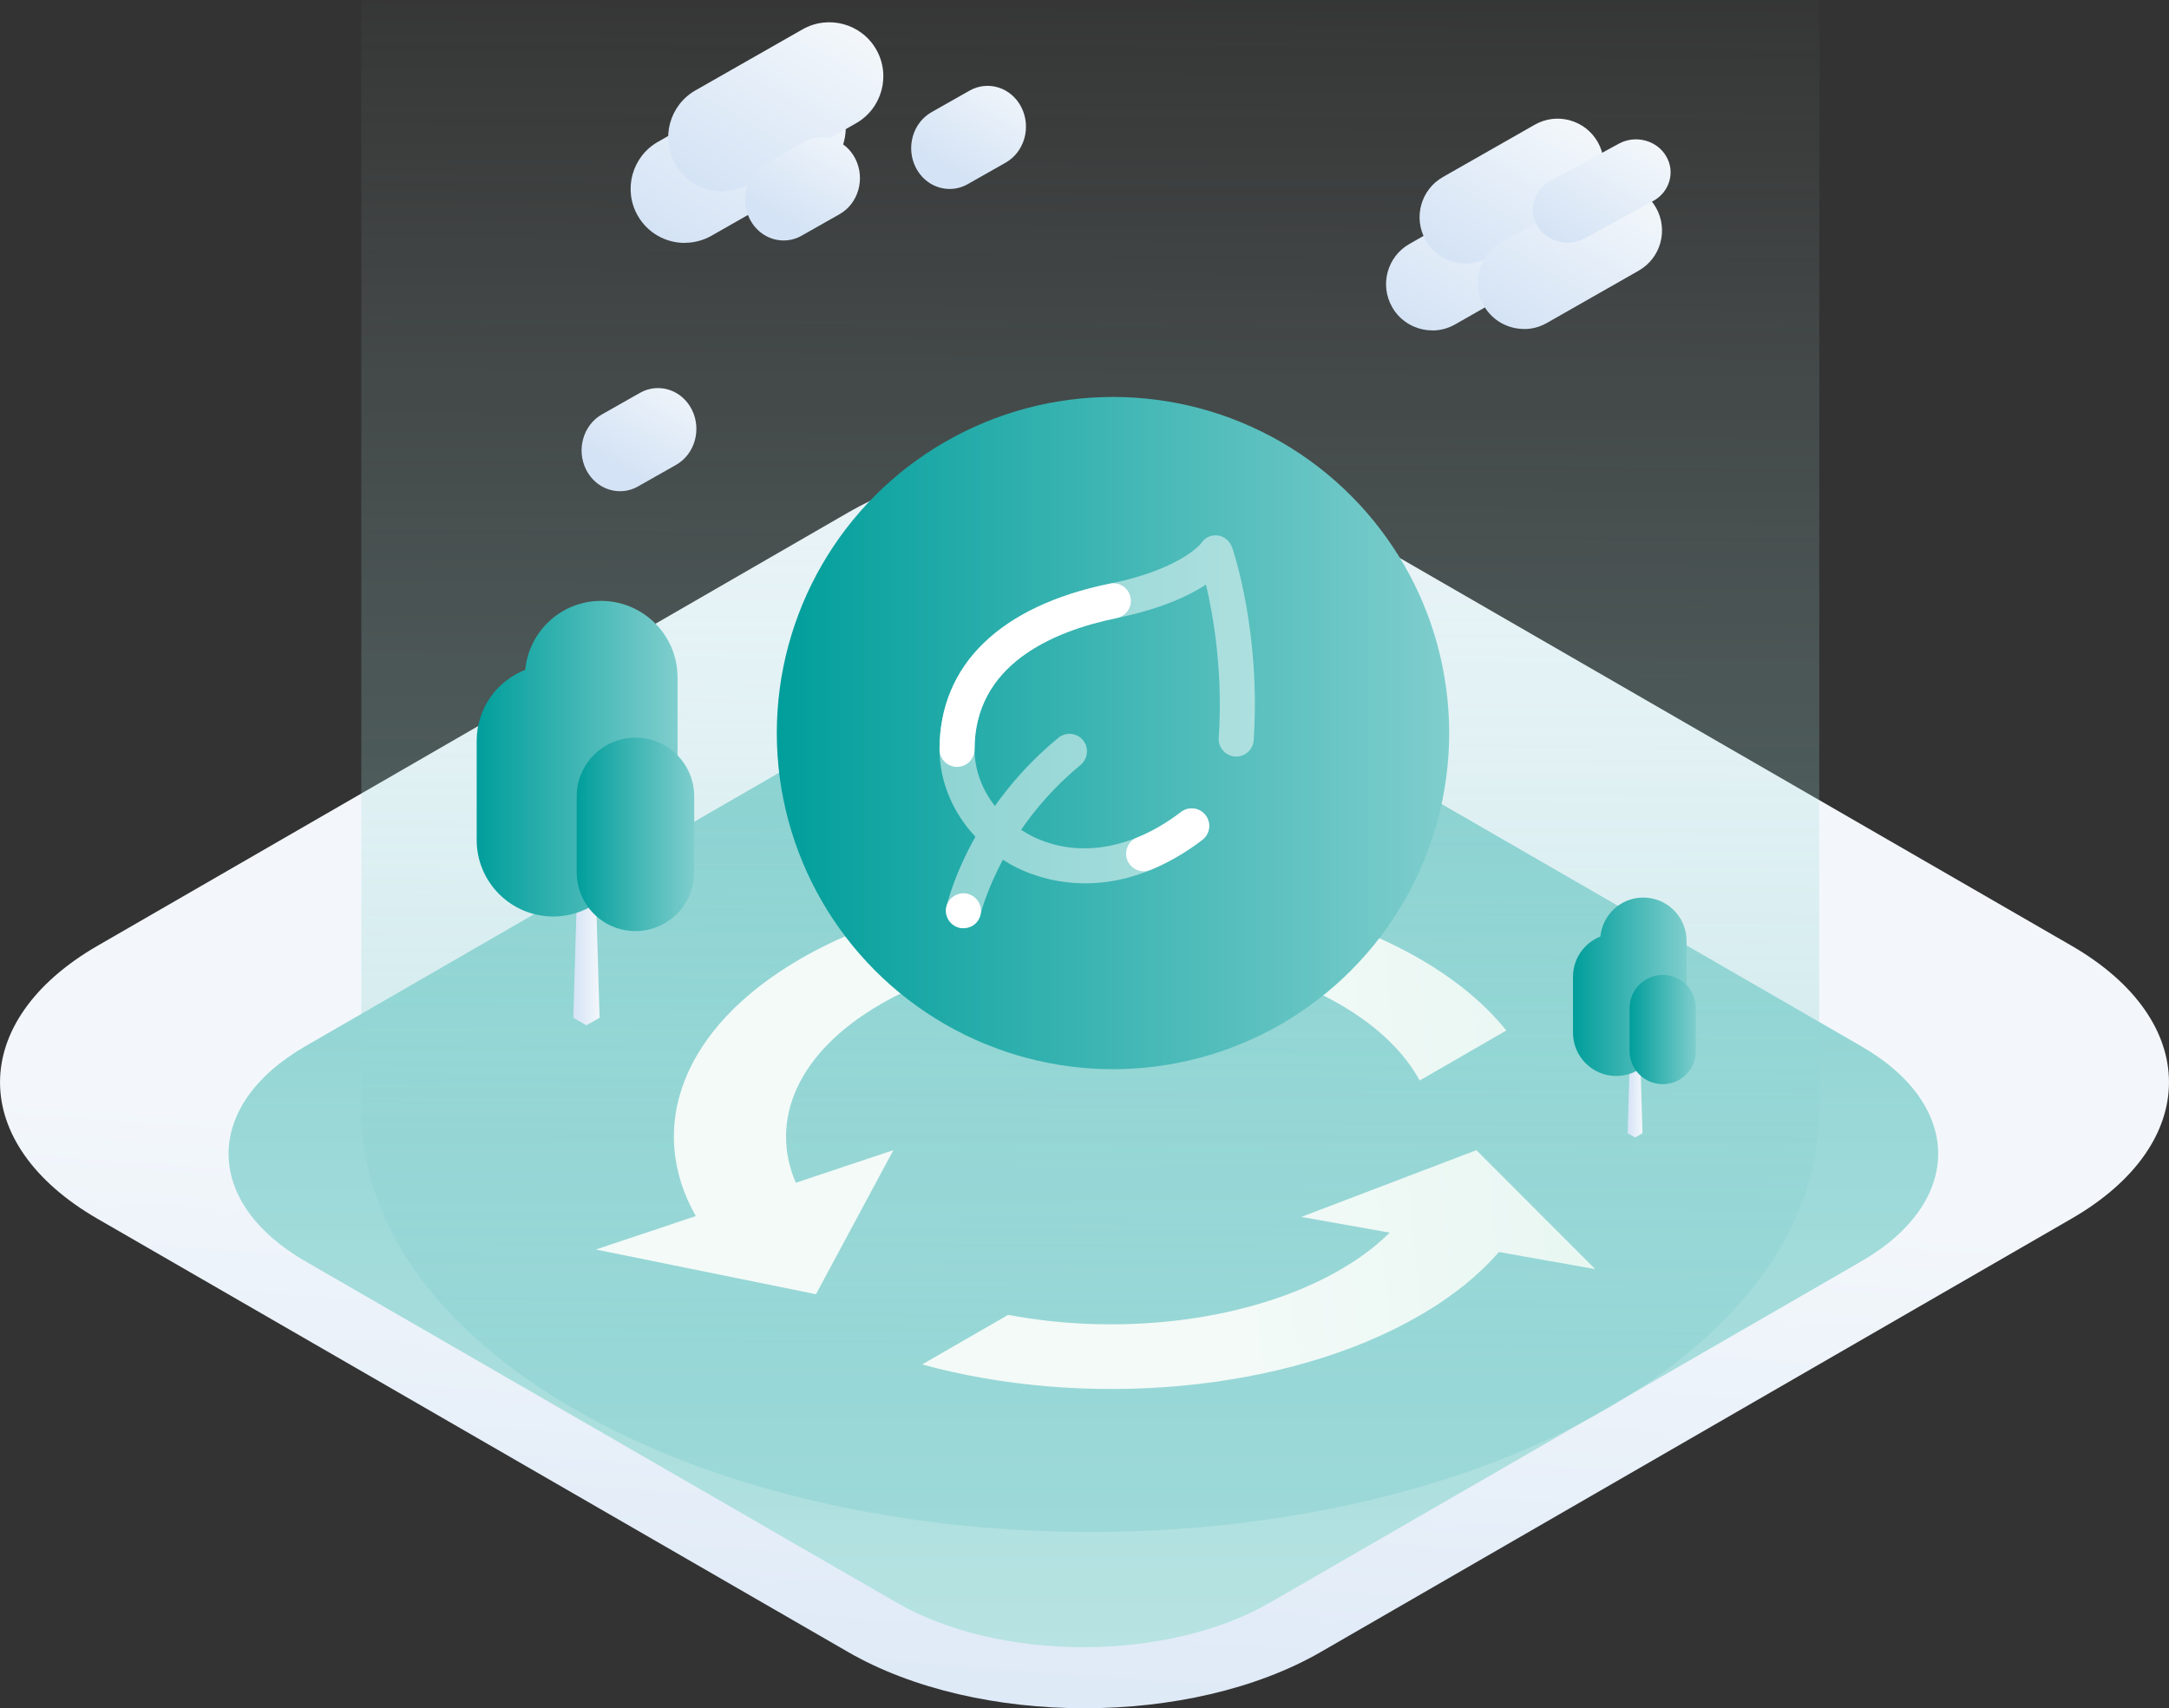 <svg xmlns="http://www.w3.org/2000/svg" xmlns:xlink="http://www.w3.org/1999/xlink" id="Calque_2" viewBox="0 0 230.33 181.44"><rect x="0" y="0" width="230.33" height="181.44" fill="#333333" stroke="none"/><defs><style>.cls-1,.cls-2{fill:#fff;}.cls-3{fill:url(#Dégradé_sans_nom_606-2);}.cls-4{fill:url(#Dégradé_sans_nom_606-3);}.cls-5{fill:url(#Dégradé_sans_nom_609-2);}.cls-6{fill:url(#Dégradé_sans_nom_609-3);}.cls-7{fill:url(#Dégradé_sans_nom_609-4);}.cls-8{fill:url(#Dégradé_sans_nom_609-5);}.cls-9{fill:url(#Dégradé_sans_nom_583-4);}.cls-10{fill:url(#Dégradé_sans_nom_583-3);}.cls-11{fill:url(#Dégradé_sans_nom_583-2);}.cls-12{fill:url(#Dégradé_sans_nom_583-9);}.cls-13{fill:url(#Dégradé_sans_nom_583-8);}.cls-14{fill:url(#Dégradé_sans_nom_583-7);}.cls-15{fill:url(#Dégradé_sans_nom_583-5);}.cls-16{fill:url(#Dégradé_sans_nom_583-6);}.cls-17{fill:url(#Dégradé_sans_nom_583-13);}.cls-18{fill:url(#Dégradé_sans_nom_583-14);}.cls-19{fill:url(#Dégradé_sans_nom_583-16);}.cls-20{fill:url(#Dégradé_sans_nom_583-18);}.cls-21{fill:url(#Dégradé_sans_nom_583-17);}.cls-22{fill:url(#Dégradé_sans_nom_583-15);}.cls-23{fill:url(#Dégradé_sans_nom_583-19);}.cls-24{fill:url(#Dégradé_sans_nom_583-11);}.cls-25{fill:url(#Dégradé_sans_nom_583-10);}.cls-26{fill:url(#Dégradé_sans_nom_583-12);}.cls-27{fill:url(#Dégradé_sans_nom_583-20);}.cls-28{fill:url(#Dégradé_sans_nom_18);opacity:.4;}.cls-29{fill:url(#Dégradé_sans_nom_606);}.cls-30{fill:url(#Dégradé_sans_nom_600);}.cls-31{fill:url(#Dégradé_sans_nom_609);}.cls-32{fill:url(#Dégradé_sans_nom_583);}.cls-2{opacity:.5;}</style><linearGradient id="D&#xE9;grad&#xE9;_sans_nom_583" x1="108.41" y1="209.52" x2="114.51" y2="124.19" gradientUnits="userSpaceOnUse"><stop offset="0" stop-color="#d4e3f5"></stop><stop offset="1" stop-color="#f3f7fb"></stop></linearGradient><linearGradient id="D&#xE9;grad&#xE9;_sans_nom_600" x1="115.05" y1="70.37" x2="115.05" y2="226.13" gradientUnits="userSpaceOnUse"><stop offset="0" stop-color="#7fcecd"></stop><stop offset="1" stop-color="#d3eeed"></stop></linearGradient><linearGradient id="D&#xE9;grad&#xE9;_sans_nom_18" x1="115.3" y1="144.73" x2="116.15" y2="-6.19" gradientUnits="userSpaceOnUse"><stop offset="0" stop-color="#7fcecd"></stop><stop offset="1" stop-color="#d3eeed" stop-opacity="0"></stop></linearGradient><linearGradient id="D&#xE9;grad&#xE9;_sans_nom_606" x1="238.55" y1="96.18" x2="128.59" y2="107.26" gradientUnits="userSpaceOnUse"><stop offset="0" stop-color="#d3f0e7"></stop><stop offset="1" stop-color="#f3faf8"></stop></linearGradient><linearGradient id="D&#xE9;grad&#xE9;_sans_nom_606-2" x1="239.16" y1="102.23" x2="129.2" y2="113.31" xlink:href="#D&#xE9;grad&#xE9;_sans_nom_606"></linearGradient><linearGradient id="D&#xE9;grad&#xE9;_sans_nom_606-3" x1="241.41" y1="124.57" x2="131.45" y2="135.65" xlink:href="#D&#xE9;grad&#xE9;_sans_nom_606"></linearGradient><linearGradient id="D&#xE9;grad&#xE9;_sans_nom_583-2" x1="60.88" y1="96.43" x2="63.67" y2="96.43" xlink:href="#D&#xE9;grad&#xE9;_sans_nom_583"></linearGradient><linearGradient id="D&#xE9;grad&#xE9;_sans_nom_609" x1="50.61" y1="80.58" x2="71.95" y2="80.58" gradientUnits="userSpaceOnUse"><stop offset="0" stop-color="#009e9b"></stop><stop offset="1" stop-color="#7fcecd"></stop></linearGradient><linearGradient id="D&#xE9;grad&#xE9;_sans_nom_609-2" x1="61.24" y1="88.62" x2="73.71" y2="88.62" xlink:href="#D&#xE9;grad&#xE9;_sans_nom_609"></linearGradient><linearGradient id="D&#xE9;grad&#xE9;_sans_nom_583-3" x1="172.84" y1="113.76" x2="174.42" y2="113.76" xlink:href="#D&#xE9;grad&#xE9;_sans_nom_583"></linearGradient><linearGradient id="D&#xE9;grad&#xE9;_sans_nom_609-3" x1="167.04" y1="104.81" x2="179.1" y2="104.81" xlink:href="#D&#xE9;grad&#xE9;_sans_nom_609"></linearGradient><linearGradient id="D&#xE9;grad&#xE9;_sans_nom_609-4" x1="173.05" y1="109.35" x2="180.09" y2="109.35" xlink:href="#D&#xE9;grad&#xE9;_sans_nom_609"></linearGradient><linearGradient id="D&#xE9;grad&#xE9;_sans_nom_609-5" x1="82.49" y1="77.86" x2="153.89" y2="77.86" xlink:href="#D&#xE9;grad&#xE9;_sans_nom_609"></linearGradient><linearGradient id="D&#xE9;grad&#xE9;_sans_nom_583-4" x1="-589.47" y1="-1212.48" x2="-563.56" y2="-1212.48" gradientTransform="translate(748.59 121.07) rotate(-59.69) scale(.48 .52)" xlink:href="#D&#xE9;grad&#xE9;_sans_nom_583"></linearGradient><linearGradient id="D&#xE9;grad&#xE9;_sans_nom_583-5" x1="152.1" y1="27.4" x2="161.83" y2="27.4" xlink:href="#D&#xE9;grad&#xE9;_sans_nom_583"></linearGradient><linearGradient id="D&#xE9;grad&#xE9;_sans_nom_583-6" x1="58.69" y1="-845.42" x2="78.23" y2="-845.42" gradientTransform="translate(852.27 513.17) rotate(-59.69)" xlink:href="#D&#xE9;grad&#xE9;_sans_nom_583"></linearGradient><linearGradient id="D&#xE9;grad&#xE9;_sans_nom_583-7" x1="155.65" y1="20.29" x2="165.39" y2="20.29" xlink:href="#D&#xE9;grad&#xE9;_sans_nom_583"></linearGradient><linearGradient id="D&#xE9;grad&#xE9;_sans_nom_583-8" x1="66.63" y1="-845.94" x2="86.16" y2="-845.94" gradientTransform="translate(852.27 513.17) rotate(-59.69)" xlink:href="#D&#xE9;grad&#xE9;_sans_nom_583"></linearGradient><linearGradient id="D&#xE9;grad&#xE9;_sans_nom_583-9" x1="161.83" y1="27.25" x2="171.57" y2="27.25" xlink:href="#D&#xE9;grad&#xE9;_sans_nom_583"></linearGradient><linearGradient id="D&#xE9;grad&#xE9;_sans_nom_583-10" x1="63.73" y1="-837.09" x2="83.27" y2="-837.09" gradientTransform="translate(852.27 513.17) rotate(-59.69)" xlink:href="#D&#xE9;grad&#xE9;_sans_nom_583"></linearGradient><linearGradient id="D&#xE9;grad&#xE9;_sans_nom_583-11" x1="166.45" y1="20.29" x2="173.74" y2="20.29" xlink:href="#D&#xE9;grad&#xE9;_sans_nom_583"></linearGradient><linearGradient id="D&#xE9;grad&#xE9;_sans_nom_583-12" x1="74.13" y1="-837.68" x2="88.32" y2="-837.68" gradientTransform="translate(852.27 513.17) rotate(-59.69)" xlink:href="#D&#xE9;grad&#xE9;_sans_nom_583"></linearGradient><linearGradient id="D&#xE9;grad&#xE9;_sans_nom_583-13" x1="72.71" y1="16.82" x2="84.08" y2="16.82" xlink:href="#D&#xE9;grad&#xE9;_sans_nom_583"></linearGradient><linearGradient id="D&#xE9;grad&#xE9;_sans_nom_583-14" x1="26.53" y1="-918.59" x2="49.34" y2="-918.59" gradientTransform="translate(852.27 513.17) rotate(-59.69)" xlink:href="#D&#xE9;grad&#xE9;_sans_nom_583"></linearGradient><linearGradient id="D&#xE9;grad&#xE9;_sans_nom_583-15" x1="76.7" y1="11.35" x2="88.07" y2="11.35" xlink:href="#D&#xE9;grad&#xE9;_sans_nom_583"></linearGradient><linearGradient id="D&#xE9;grad&#xE9;_sans_nom_583-16" x1="33.27" y1="-917.91" x2="56.08" y2="-917.91" gradientTransform="translate(852.27 513.17) rotate(-59.69)" xlink:href="#D&#xE9;grad&#xE9;_sans_nom_583"></linearGradient><linearGradient id="D&#xE9;grad&#xE9;_sans_nom_583-17" x1="83.21" y1="20.07" x2="87.24" y2="20.07" xlink:href="#D&#xE9;grad&#xE9;_sans_nom_583"></linearGradient><linearGradient id="D&#xE9;grad&#xE9;_sans_nom_583-18" x1="-523.94" y1="-1209.46" x2="-498.03" y2="-1209.46" gradientTransform="translate(748.59 121.07) rotate(-59.69) scale(.48 .52)" xlink:href="#D&#xE9;grad&#xE9;_sans_nom_583"></linearGradient><linearGradient id="D&#xE9;grad&#xE9;_sans_nom_583-19" x1="100.83" y1="14.59" x2="104.87" y2="14.59" xlink:href="#D&#xE9;grad&#xE9;_sans_nom_583"></linearGradient><linearGradient id="D&#xE9;grad&#xE9;_sans_nom_583-20" x1="-495.82" y1="-1185.32" x2="-469.91" y2="-1185.32" gradientTransform="translate(748.59 121.07) rotate(-59.69) scale(.48 .52)" xlink:href="#D&#xE9;grad&#xE9;_sans_nom_583"></linearGradient></defs><g id="Calque_1-2"><path class="cls-32" d="m140.27,54.45c-13.81-7.97-36.42-7.97-50.23,0L10.36,100.45c-13.81,7.98-13.81,21.03,0,29l79.68,46c13.81,7.98,36.42,7.98,50.23,0l79.7-46.01c13.81-7.97,13.81-21.02,0-29l-79.7-46.01Z"></path><path class="cls-30" d="m134.83,74.85c-10.89-6.29-28.7-6.28-39.59,0l-62.8,36.26c-10.89,6.29-10.89,16.57,0,22.86l62.8,36.26c10.89,6.29,28.7,6.29,39.59,0l62.82-36.26c10.89-6.29,10.89-16.57,0-22.85l-62.82-36.26Z"></path><path class="cls-28" d="m38.37,0v118.02c0,11.47,7.54,22.94,22.61,31.64,30.14,17.4,79.46,17.4,109.6,0,15.07-8.7,22.61-20.17,22.61-31.64h0V0H38.37Z"></path><path class="cls-29" d="m150.76,114.76l9.2-5.31c-2.22-2.77-5.29-5.36-9.23-7.63-3.84-2.22-8.21-3.94-12.86-5.21l-9.14,5.27c4.97.94,9.65,2.53,13.58,4.81,4.04,2.34,6.84,5.12,8.45,8.08Z"></path><path class="cls-3" d="m93.5,106.66c3.94-2.27,8.61-3.86,13.59-4.8l-9.14-5.27c-4.65,1.27-9.03,2.99-12.87,5.2-12.77,7.37-16.48,18.05-11.19,27.37l-10.62,3.55,23.38,4.75,8.22-15.3-10.36,3.46c-2.84-6.58.14-13.84,9-18.96Z"></path><path class="cls-4" d="m169.4,134.79l-12.62-12.63-18.59,7.09,9.39,1.67c-1.43,1.41-3.18,2.74-5.27,3.95-9.49,5.48-23.25,7.06-35.25,4.78l-9.14,5.27c17.26,4.73,38.6,3.03,52.81-5.18,3.52-2.03,6.31-4.32,8.45-6.76l10.21,1.81Z"></path><polygon class="cls-11" points="62.27 83.96 61.58 84.36 60.88 108.1 62.27 108.9 63.67 108.1 62.97 84.36 62.27 83.96"></polygon><path class="cls-31" d="m63.82,63.82c-4.22,0-7.64,3.22-8.05,7.32-3.01,1.19-5.15,4.11-5.15,7.55v10.52c0,4.49,3.64,8.13,8.13,8.13,4.22,0,7.64-3.22,8.05-7.32,3.01-1.19,5.15-4.11,5.15-7.55v-10.52c0-4.49-3.64-8.13-8.13-8.13Z"></path><path class="cls-5" d="m67.48,98.89c-3.44,0-6.24-2.79-6.24-6.24v-8.06c0-3.44,2.79-6.24,6.24-6.24s6.24,2.79,6.24,6.24v8.06c0,3.44-2.79,6.24-6.24,6.24Z"></path><polygon class="cls-10" points="173.63 106.71 173.24 106.94 172.84 120.36 173.63 120.81 174.42 120.36 174.02 106.94 173.63 106.71"></polygon><path class="cls-6" d="m174.5,95.33c-2.38,0-4.32,1.82-4.55,4.14-1.7.67-2.91,2.33-2.91,4.27v5.94c0,2.54,2.06,4.6,4.6,4.6,2.38,0,4.32-1.82,4.55-4.14,1.7-.67,2.91-2.33,2.91-4.27v-5.94c0-2.54-2.06-4.6-4.6-4.6Z"></path><path class="cls-7" d="m176.57,115.15c-1.95,0-3.52-1.58-3.52-3.52v-4.56c0-1.95,1.58-3.52,3.52-3.52s3.52,1.58,3.52,3.52v4.56c0,1.95-1.58,3.52-3.52,3.52Z"></path><circle class="cls-8" cx="118.19" cy="77.86" r="35.7"></circle><path class="cls-2" d="m130.84,58.16c-.24-.69-.82-1.21-1.54-1.29-.71-.07-1.38.23-1.75.84-.2.24-2.43,2.8-9.7,4.28-11.66,2.39-18.08,8.64-18.08,17.6,0,3.41,1.41,6.72,3.81,9.28-2.3,4.09-3.03,7.22-3.08,7.45-.22,1,.4,1.99,1.4,2.22.14.03.28.05.41.05.85,0,1.62-.59,1.81-1.45.01-.05.6-2.5,2.38-5.83.47.3.96.59,1.47.84,1.41.7,3.97,1.67,7.28,1.67,3.47,0,7.76-1.07,12.42-4.62.82-.62.97-1.79.35-2.61-.62-.82-1.79-.97-2.61-.35-5.25,4.01-11,4.95-15.79,2.58-.41-.21-.81-.44-1.19-.68,1.55-2.26,3.61-4.67,6.32-6.9.79-.65.91-1.82.26-2.62s-1.82-.91-2.62-.26c-2.85,2.34-5.05,4.86-6.74,7.24-1.37-1.75-2.16-3.86-2.16-6.01,0-8.98,8.21-12.54,15.11-13.95,4.68-.96,7.65-2.36,9.47-3.55.77,3.29,1.82,9.27,1.35,16.28-.07,1.03.71,1.91,1.73,1.98,1.03.07,1.91-.71,1.98-1.73.77-11.44-2.16-20.1-2.28-20.47Z"></path><path class="cls-1" d="m102.31,98.59c-.49,0-.97-.2-1.32-.55-.09-.08-.16-.18-.23-.28-.07-.1-.12-.21-.17-.32-.05-.11-.08-.23-.11-.35s-.04-.24-.04-.36c0-.49.2-.97.55-1.31.43-.43,1.08-.63,1.68-.51.12.02.24.06.35.11s.22.1.32.17c.1.07.2.14.28.23.35.35.55.83.55,1.31,0,.12-.01.24-.04.36-.02.12-.06.24-.1.35-.05.12-.1.22-.17.32-.07.1-.14.2-.23.28-.08.09-.18.17-.28.23-.1.07-.21.13-.32.17s-.23.08-.35.1c-.12.02-.24.04-.36.04Z"></path><path class="cls-1" d="m121.45,92.54c-.74,0-1.43-.44-1.73-1.16-.39-.95.07-2.04,1.03-2.42,1.51-.61,3-1.47,4.45-2.55l.22-.17c.82-.62,1.98-.47,2.61.35.62.82.47,1.98-.35,2.61l-.25.19c-1.7,1.27-3.48,2.28-5.28,3.01-.23.09-.47.14-.7.14Z"></path><path class="cls-1" d="m101.63,81.45c-1.03,0-1.86-.83-1.86-1.86,0-8.96,6.42-15.21,18.08-17.6,1.01-.21,1.99.44,2.2,1.45.21,1.01-.44,1.99-1.45,2.2-6.89,1.41-15.11,4.98-15.11,13.95,0,1.03-.83,1.86-1.86,1.86Z"></path><path class="cls-9" d="m65.84,52.17c-1.46,0-2.86-.83-3.6-2.29-1.06-2.11-.31-4.73,1.67-5.86l4.04-2.29c1.99-1.13,4.46-.33,5.52,1.78,1.06,2.11.31,4.73-1.67,5.86l-4.04,2.29c-.61.35-1.27.51-1.92.51Z"></path><line class="cls-15" x1="161.83" y1="24.62" x2="152.1" y2="30.18"></line><path class="cls-16" d="m152.1,35.09c-1.71,0-3.37-.89-4.27-2.48-1.34-2.36-.52-5.36,1.84-6.7l9.74-5.55c2.36-1.35,5.36-.52,6.7,1.84,1.34,2.36.52,5.36-1.84,6.7l-9.74,5.55c-.77.44-1.6.65-2.43.65Z"></path><line class="cls-14" x1="165.39" y1="17.51" x2="155.65" y2="23.06"></line><path class="cls-13" d="m155.66,27.98c-1.71,0-3.37-.89-4.27-2.48-1.34-2.36-.52-5.36,1.84-6.7l9.74-5.55c2.36-1.35,5.36-.52,6.7,1.84,1.34,2.36.52,5.36-1.84,6.7l-9.74,5.55c-.77.44-1.6.65-2.43.65Z"></path><line class="cls-12" x1="171.57" y1="24.48" x2="161.83" y2="30.03"></line><path class="cls-25" d="m161.84,34.94c-1.71,0-3.37-.89-4.27-2.48-1.34-2.36-.52-5.36,1.84-6.7l9.74-5.55c2.36-1.35,5.36-.52,6.7,1.84,1.34,2.36.52,5.36-1.84,6.7l-9.74,5.55c-.77.44-1.6.65-2.43.65Z"></path><line class="cls-24" x1="173.74" y1="18.31" x2="166.45" y2="22.27"></line><path class="cls-26" d="m166.46,25.77c-1.28,0-2.52-.64-3.2-1.77-1.01-1.68-.39-3.82,1.37-4.78l7.28-3.96c1.76-.96,4.01-.37,5.01,1.31,1.01,1.68.39,3.82-1.37,4.78l-7.28,3.96c-.57.31-1.2.46-1.82.46Z"></path><line class="cls-17" x1="84.08" y1="13.58" x2="72.71" y2="20.07"></line><path class="cls-18" d="m72.71,25.8c-2,0-3.93-1.04-4.99-2.9-1.57-2.75-.61-6.26,2.14-7.83l11.37-6.48c2.76-1.57,6.26-.61,7.83,2.14,1.57,2.75.61,6.26-2.14,7.83l-11.37,6.48c-.9.51-1.87.75-2.84.75Z"></path><line class="cls-22" x1="88.07" y1="8.11" x2="76.7" y2="14.59"></line><path class="cls-19" d="m76.7,20.33c-2,0-3.93-1.04-4.99-2.9-1.57-2.75-.61-6.26,2.14-7.83l11.37-6.48c2.76-1.57,6.26-.61,7.83,2.14,1.57,2.75.61,6.26-2.14,7.83l-11.37,6.48c-.9.51-1.87.75-2.84.75Z"></path><line class="cls-21" x1="87.24" y1="18.92" x2="83.21" y2="21.21"></line><path class="cls-20" d="m83.21,25.54c-1.46,0-2.86-.83-3.6-2.29-1.06-2.11-.31-4.73,1.67-5.86l4.04-2.29c1.99-1.13,4.46-.33,5.52,1.78,1.06,2.11.31,4.73-1.67,5.86l-4.04,2.29c-.61.35-1.27.51-1.92.51Z"></path><line class="cls-23" x1="104.87" y1="13.44" x2="100.83" y2="15.73"></line><path class="cls-27" d="m100.84,20.07c-1.46,0-2.86-.83-3.6-2.29-1.06-2.11-.31-4.73,1.67-5.86l4.04-2.29c1.99-1.13,4.46-.33,5.52,1.78,1.06,2.11.31,4.73-1.67,5.86l-4.04,2.29c-.61.35-1.27.51-1.92.51Z"></path></g></svg>